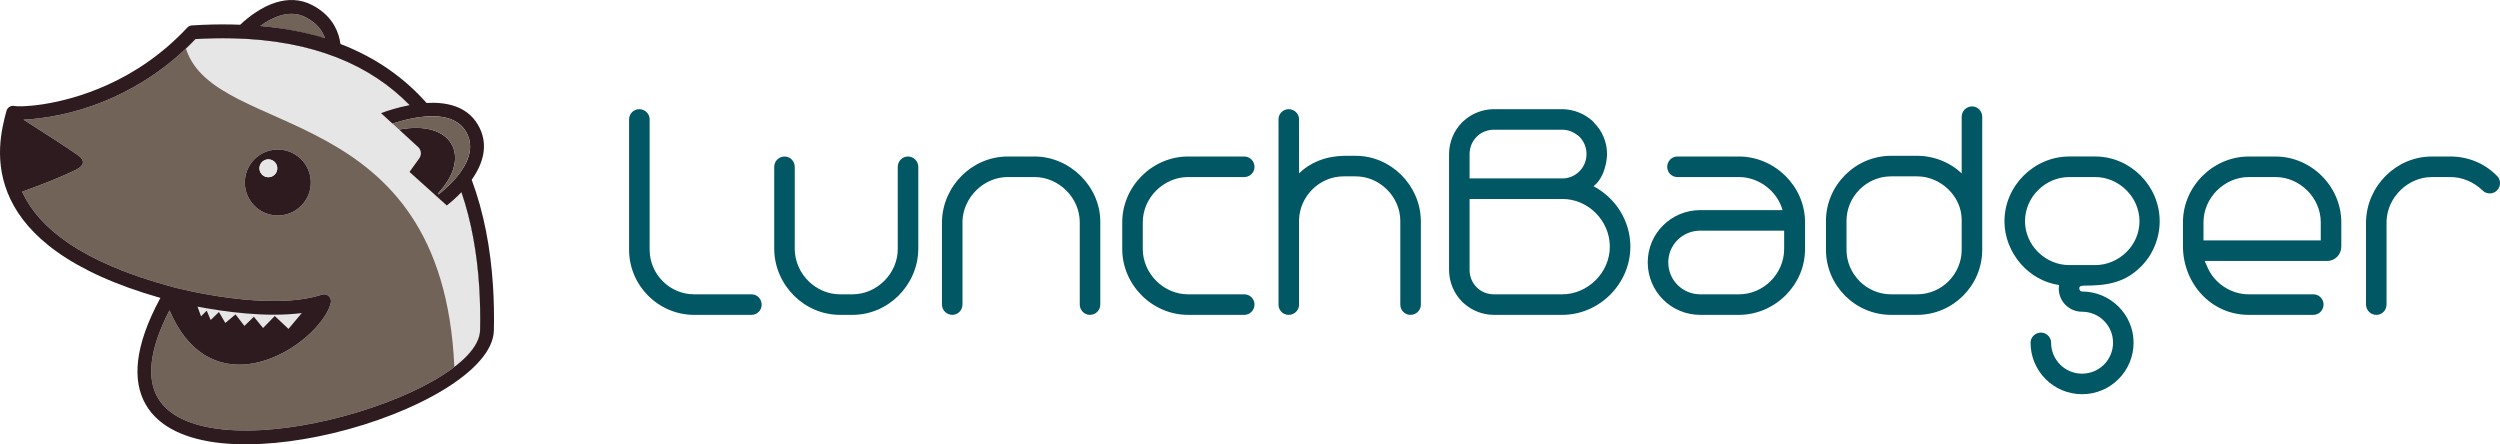 <svg xml:space="preserve" viewBox="0 0 1321.072 234.794" y="0px" x="0px" xmlns:xlink="http://www.w3.org/1999/xlink" xmlns="http://www.w3.org/2000/svg" id="Layer_1" version="1.1">
<path d="M366.818,155.528h27.951h2.392c1.489,0,2.864,0.639,3.848,1.7  c0.911,0.978,1.486,2.32,1.486,3.818c0,1.458-0.61,2.797-1.573,3.762l-0.007-0.007c-0.97,0.968-2.308,1.582-3.753,1.582h-30.343  c-9.456,0-18.057-3.872-24.289-10.104c-6.232-6.231-10.102-14.831-10.102-24.287V63.03c0-1.458,0.61-2.797,1.574-3.76  c0.965-0.965,2.302-1.575,3.761-1.575c1.499,0,2.837,0.573,3.819,1.487c1.061,0.983,1.7,2.357,1.7,3.848v68.961  c0,6.45,2.658,12.333,6.93,16.605v0.012C354.473,152.873,360.359,155.528,366.818,155.528L366.818,155.528z M1250.268,160.863  V117.28v-0.184l0.012-0.057c0.201-9.39,4.205-18.013,10.525-24.261c6.27-6.195,14.823-10.073,24.222-10.073h9.93  c4.633,0,9.178,0.918,13.369,2.667c4.081,1.707,7.829,4.211,11.003,7.438c0.593,0.478,1.014,1.07,1.289,1.696l-0.005,0.004  c0.33,0.745,0.46,1.531,0.46,2.175c0,1.498-0.573,2.838-1.487,3.82c-0.984,1.061-2.358,1.7-3.848,1.7  c-0.698,0-1.355-0.104-2.033-0.363l-0.002,0.007c-0.699-0.267-1.313-0.667-1.886-1.242l0.004-0.005  c-2.322-2.231-5.017-4.003-7.916-5.213c-2.835-1.185-5.874-1.827-8.948-1.827h-9.93c-6.302,0-12.203,2.673-16.566,6.947  c-4.345,4.257-7.165,10.077-7.346,16.406h0.008v43.952c0,1.495-0.575,2.837-1.487,3.819c-0.984,1.061-2.358,1.7-3.848,1.7  c-1.536,0-2.906-0.6-3.909-1.598l-0.012-0.012C1250.866,163.768,1250.268,162.396,1250.268,160.863L1250.268,160.863z   M1229.852,137.879h-64.829l1.502,3.42v0.012c1.854,4.273,4.968,7.802,8.757,10.282c3.85,2.518,8.39,3.936,13.01,3.936h34.204  c1.458,0,2.797,0.61,3.76,1.574l-0.005,0.005c0.969,0.97,1.58,2.308,1.58,3.755c0,1.495-0.573,2.837-1.487,3.819  c-0.984,1.061-2.357,1.7-3.848,1.7h-34.204c-9.917,0-18.453-4.081-24.592-10.507c-6.393-6.687-10.166-15.924-10.166-25.722v-12.688  c0-9.457,3.964-18.151,10.286-24.473c6.322-6.321,15.015-10.287,24.472-10.287h14.16c9.455,0,18.15,3.966,24.472,10.287  c6.322,6.322,10.286,15.016,10.286,24.473v12.872c0,2.065-0.818,3.926-2.118,5.28  C1233.744,137.02,1231.878,137.879,1229.852,137.879L1229.852,137.879z M1164.387,127.024h61.968v-9.56  c0-6.459-2.743-12.433-7.103-16.791h-0.012c-4.366-4.365-10.339-7.115-16.789-7.115h-14.16c-6.41,0-12.419,2.743-16.815,7.139  l-0.007-0.005c-4.333,4.338-7.083,10.277-7.083,16.773V127.024L1164.387,127.024z M1117.423,149.187  c-4.897,1.403-10.153,1.747-16.092,1.747c-0.924,0-1.78,0.147-2.249,0.516l0.005,0.007c-0.2,0.159-0.328,0.46-0.328,0.946  c0,0.487,0.179,0.913,0.463,1.208c0.264,0.275,0.624,0.445,1.005,0.445c7.505,0,14.298,3.036,19.222,7.922  c4.941,4.905,7.998,11.674,7.998,19.113c0,7.517-3.043,14.319-7.967,19.243l-0.011,0.012c-4.923,4.921-11.725,7.965-19.242,7.965  c-7.518,0-14.319-3.043-19.243-7.965l-0.012-0.012c-4.921-4.924-7.964-11.726-7.964-19.243c0-1.49,0.638-2.864,1.7-3.848  c0.982-0.913,2.322-1.487,3.82-1.487c1.446,0,2.785,0.612,3.755,1.58l0.005-0.005c0.965,0.963,1.575,2.302,1.575,3.76  c0,4.527,1.828,8.619,4.781,11.571l0.012,0.012c2.952,2.952,7.045,4.781,11.572,4.781c4.527,0,8.62-1.828,11.571-4.781l0.012-0.012  c2.954-2.952,4.781-7.044,4.781-11.571c0-4.519-1.832-8.612-4.793-11.571v-0.011c-2.95-2.954-7.046-4.782-11.571-4.782  c-3.404,0-6.506-1.356-8.747-3.597c-2.207-2.205-3.576-5.264-3.576-8.727c0-0.628,0.051-1.222,0.147-1.781  c-8.011-1.171-15.091-5.334-20.227-11.204c-5.354-6.121-8.609-14.111-8.609-22.507c0-9.344,3.9-17.879,10.103-24.082  c6.234-6.234,14.812-10.126,24.105-10.126h13.792c9.276,0,17.796,3.887,23.987,10.113c6.173,6.208,10.036,14.749,10.036,24.095  c0,4.493-0.902,8.904-2.578,12.977c-1.693,4.115-4.169,7.865-7.295,10.99h-0.01C1127.015,145.216,1122.463,147.746,1117.423,149.187  L1117.423,149.187z M1123.662,100.536c-4.306-4.306-10.195-6.978-16.446-6.978h-13.792c-6.317,0-12.191,2.652-16.469,6.93  c-4.222,4.221-6.885,10.025-6.885,16.423c0,6.322,2.667,12.086,6.894,16.283c4.273,4.245,10.141,6.886,16.46,6.886h13.792  c6.275,0,12.179-2.636,16.484-6.91c4.196-4.165,6.87-9.896,6.87-16.259C1130.569,110.54,1127.882,104.756,1123.662,100.536  L1123.662,100.536z M1045.98,57.923c0.913,0.982,1.487,2.322,1.487,3.819v70.249c0,9.456-3.87,18.057-10.103,24.287  c-6.23,6.232-14.831,10.104-24.287,10.104h-13.792c-9.456,0-18.057-3.872-24.289-10.104c-6.232-6.231-10.103-14.831-10.103-24.287  v-15.264c0-9.384,3.891-18.006,10.148-24.266c6.228-6.224,14.809-10.124,24.244-10.124h13.792c4.539,0,9.093,0.921,13.298,2.657  c3.789,1.567,7.29,3.802,10.237,6.621V61.742c0-1.536,0.6-2.906,1.598-3.908l0.012-0.012c1.002-0.999,2.373-1.599,3.909-1.599  C1043.622,56.223,1044.997,56.862,1045.98,57.923L1045.98,57.923z M1036.613,131.991v-10.667v-5.147  c0-6.195-2.728-11.889-6.99-16.061c-4.348-4.259-10.285-6.924-16.546-6.924h-13.792c-6.451,0-12.335,2.658-16.607,6.93h-0.012  c-4.263,4.264-6.919,10.148-6.919,16.605v15.264c0,6.45,2.658,12.333,6.93,16.605v0.012c4.264,4.265,10.148,6.92,16.607,6.92h13.792  c6.459,0,12.341-2.655,16.605-6.92v-0.012C1033.954,144.324,1036.613,138.441,1036.613,131.991L1036.613,131.991z M886.343,82.704  h2.391h30.158c9.425,0,18.234,3.938,24.648,10.312c6.302,6.265,10.295,14.888,10.295,24.448v14.158  c0,9.56-3.993,18.183-10.295,24.448c-6.414,6.375-15.223,10.312-24.648,10.312H898.48c-7.71,0-14.653-3.089-19.668-8.103v-0.011  c-5.014-5.016-8.103-11.955-8.103-19.656c0-7.623,3.101-14.532,8.135-19.527c5.016-4.98,11.948-8.061,19.635-8.061h43.481  c-1.406-4.936-4.424-9.22-8.377-12.309c-4.134-3.231-9.293-5.156-14.693-5.156h-32.549c-1.455,0-2.797-0.61-3.762-1.575  c-0.965-0.963-1.574-2.303-1.574-3.758c0-1.499,0.576-2.839,1.489-3.821C883.479,83.343,884.852,82.704,886.343,82.704  L886.343,82.704z M898.48,155.528h11.033h9.379c6.562,0,12.487-2.729,16.79-7.034l0.012-0.012c4.39-4.389,7.103-10.419,7.103-16.86  v-9.743H898.48c-4.705,0-8.931,1.869-11.976,4.887c-3.055,3.028-4.94,7.219-4.94,11.845c0,4.71,1.876,8.941,4.92,11.985h0.012  C889.545,153.647,893.777,155.528,898.48,155.528L898.48,155.528z M834.091,59.343c2.748,1.071,5.32,2.646,7.524,4.639l0.483,0.541  l0.211,0.318c2.177,2.146,3.872,4.669,5.033,7.406c1.228,2.891,1.871,6.012,1.871,9.174c0,2.928-0.795,7.18-2.454,10.807  c-1.127,2.461-2.677,4.686-4.693,6.172c5.894,3.147,10.63,7.64,13.947,12.912c3.576,5.678,5.521,12.255,5.521,19.025  c0,9.824-4.105,18.839-10.656,25.391c-6.55,6.55-15.566,10.655-25.39,10.655h-36.042c-2.995,0-5.898-0.568-8.612-1.625  c-2.756-1.072-5.299-2.655-7.516-4.663l-0.115-0.091l-0.553-0.551c-2.195-2.197-3.929-4.83-5.117-7.71  c-1.182-2.866-1.814-5.959-1.814-9.087V81.42c0-3.128,0.632-6.219,1.814-9.087c1.188-2.878,2.922-5.511,5.117-7.708l0.553-0.551  l0.115-0.093c2.217-2.006,4.762-3.59,7.516-4.661c2.714-1.058,5.619-1.626,8.612-1.626h36.042  C828.405,57.695,831.338,58.271,834.091,59.343L834.091,59.343z M780.307,151.793l0.838,0.836l0.473,0.346  c1.133,0.832,2.381,1.474,3.699,1.903c1.3,0.426,2.689,0.649,4.127,0.649h36.042c6.741,0,13.11-2.87,17.757-7.519v-0.012  c4.537-4.537,7.434-10.763,7.434-17.661c0-6.844-2.854-13.154-7.415-17.747c-4.543-4.571-10.785-7.444-17.592-7.444h-49.099v37.511  c0,1.746,0.336,3.438,0.967,4.98C778.168,149.171,779.105,150.59,780.307,151.793L780.307,151.793z M785.316,69.198  c-1.317,0.429-2.567,1.073-3.698,1.902l-0.475,0.348l-0.836,0.837c-1.202,1.201-2.14,2.621-2.768,4.155  c-0.631,1.543-0.967,3.234-0.967,4.979v12.87h49.099c3.456,0,6.647-1.438,8.96-3.779c2.288-2.313,3.727-5.518,3.727-9.092  c0-1.744-0.336-3.436-0.967-4.979c-0.628-1.535-1.567-2.954-2.768-4.155l-0.33-0.33l-1.164-0.855  c-1.137-0.833-2.383-1.477-3.677-1.908l0.002-0.004c-1.264-0.419-2.606-0.64-3.966-0.64h-36.042  C788.005,68.549,786.617,68.772,785.316,69.198L785.316,69.198z M740.376,92.342c6.248,6.173,10.233,14.684,10.433,23.96  l0.012,0.059v44.685c0,1.49-0.639,2.864-1.7,3.848c-0.982,0.915-2.322,1.489-3.819,1.489c-1.458,0-2.797-0.61-3.762-1.574  c-0.965-0.965-1.575-2.307-1.575-3.762v-44.318c0-6.358-2.702-12.24-6.998-16.536c-4.296-4.296-10.18-7-16.538-7h-6.435  c-6.344,0-12.122,2.59-16.359,6.741c-4.281,4.189-7.006,9.955-7.189,16.244h0.01v44.869c0,1.49-0.639,2.864-1.7,3.848  c-0.982,0.915-2.32,1.489-3.819,1.489c-1.457,0-2.795-0.61-3.76-1.574c-0.965-0.965-1.575-2.307-1.575-3.762V63.03  c0-1.458,0.61-2.797,1.575-3.76c0.965-0.965,2.303-1.575,3.76-1.575c1.499,0,2.837,0.573,3.819,1.487  c1.061,0.983,1.7,2.357,1.7,3.848v28.562c2.883-2.828,6.261-4.984,9.938-6.503c4.215-1.741,8.83-2.638,13.541-2.739l0.058-0.012  h6.435C725.667,82.337,734.15,86.187,740.376,92.342L740.376,92.342z M627.786,155.528h27.4h2.391c1.455,0,2.795,0.61,3.759,1.574  l-0.005,0.005c0.968,0.97,1.58,2.308,1.58,3.755c0,1.495-0.575,2.837-1.486,3.819c-0.987,1.061-2.361,1.7-3.848,1.7h-29.792  c-9.456,0-18.151-3.966-24.473-10.286c-6.32-6.322-10.286-15.019-10.286-24.473v-14.158c0-9.457,3.966-18.151,10.286-24.473  c6.322-6.321,15.017-10.287,24.473-10.287h29.792c1.487,0,2.861,0.639,3.848,1.7c0.911,0.984,1.486,2.322,1.486,3.821  c0,1.455-0.61,2.795-1.575,3.758c-0.963,0.965-2.304,1.575-3.759,1.575h-29.792c-6.372,0-12.419,2.735-16.845,7.157l0.005,0.005  c-4.307,4.308-7.065,10.214-7.065,16.744v14.158c0,6.45,2.75,12.424,7.114,16.791v0.012  C615.354,152.783,621.327,155.528,627.786,155.528L627.786,155.528z M581.424,117.096v0.184v43.583c0,1.533-0.599,2.905-1.599,3.908  l-0.011,0.012c-1.004,1-2.376,1.598-3.909,1.598c-1.489,0-2.863-0.64-3.848-1.7c-0.912-0.982-1.487-2.324-1.487-3.819v-43.399  c0-6.496-2.75-12.434-7.084-16.773l-0.005,0.005c-4.397-4.396-10.407-7.139-16.815-7.139h-14.16c-6.342,0-12.208,2.679-16.541,6.924  c-4.374,4.283-7.19,10.14-7.373,16.429h0.01v43.952c0,1.495-0.574,2.837-1.487,3.819c-0.984,1.061-2.357,1.7-3.848,1.7  c-1.538,0-2.906-0.6-3.908-1.598l-0.012-0.012c-1-1.004-1.599-2.376-1.599-3.908v-43.768l0.012-0.057  c0.202-9.39,4.203-18.013,10.525-24.261c6.27-6.195,14.823-10.073,24.222-10.073h14.16c9.35,0,18.04,3.966,24.384,10.234  C577.403,99.22,581.424,107.826,581.424,117.096L581.424,117.096z M409.116,131.991v-0.184V88.225c0-1.538,0.6-2.908,1.598-3.91  l0.012-0.012c1.002-0.999,2.373-1.599,3.911-1.599c1.489,0,2.864,0.639,3.848,1.7c0.911,0.984,1.486,2.322,1.486,3.821v43.766  h-0.008c0.179,6.479,2.971,12.321,7.277,16.566c4.372,4.313,10.302,6.971,16.637,6.971h6.619c6.451,0,12.422-2.748,16.789-7.115  c4.367-4.367,7.115-10.341,7.115-16.791V88.225c0-1.499,0.575-2.839,1.487-3.821c0.984-1.061,2.36-1.7,3.85-1.7  c1.546,0,2.922,0.6,3.92,1.599c0.997,0.999,1.597,2.374,1.597,3.922v43.766l-0.012,0.057c-0.201,9.389-4.203,18.013-10.525,24.26  c-6.266,6.195-14.821,10.073-24.222,10.073h-6.619c-9.402,0-17.954-3.878-24.223-10.073c-6.321-6.248-10.322-14.871-10.525-24.26  L409.116,131.991z" fill="#015763" clip-rule="evenodd" fill-rule="evenodd"></path>
<path d="M148.028,8.237c-3.761,1.146-7.345,3.199-10.503,5.489l0.365,0.07  c11.595,1.083,22.221,3.125,31.941,6.018l1.895,0.357c-1.591-4.526-4.81-8.191-9.927-10.909l0.004-0.007  C157.205,6.82,152.462,6.886,148.028,8.237z" fill="#716358" clip-rule="evenodd" fill-rule="evenodd"></path>
<path d="M89.573,163.917c-10.98,21.333-11.922,36.264-6.265,46.145  c5.717,9.987,18.444,15.189,34.442,16.846c16.702,1.729,36.825-0.434,56.472-5.102c40.717-9.675,79.101-29.64,79.474-47.358  c0.162-7.714,0.017-15.41-0.473-23.02c-2.27-35.274-11.997-67.678-32.6-91.411c-20.524-23.645-52.019-38.81-97.948-39.788  c-6.148-0.13-12.605-0.002-19.373,0.395C89.139,35.467,73.739,45.237,59.489,51.63c-19.855,8.907-37.799,11.221-47.05,11.608  c10.733,6.81,22.368,14.315,28.648,18.719c4.252,2.981,3.169,5.646-0.747,7.639c-6.386,3.248-17.558,7.745-28.646,11.701  l0.438,0.943c8.367,17.467,29.677,36.147,79.027,49.371l0.259,0.079c4.076,1.068,51.062,13.065,78.716,4.005  c1.915-0.62,3.976,0.426,4.597,2.342c0.226,0.701,0.231,1.423,0.052,2.082c-1.718,7.108-10.004,16.932-20.968,23.835  c-6.597,4.154-14.253,7.354-22.112,8.376v0.003c-8.081,1.053-16.35-0.181-23.906-4.961  C100.779,182.933,94.445,175.45,89.573,163.917L89.573,163.917z M151.319,79.618c9.297,2.491,14.812,12.044,12.32,21.34  c-2.489,9.295-12.043,14.811-21.339,12.321c-9.296-2.493-14.812-12.046-12.32-21.34C132.47,82.643,142.023,77.127,151.319,79.618z" fill="#716358" clip-rule="evenodd" fill-rule="evenodd"></path>
<path d="M98.253,25.657c15.397,48.673,135.513,25.668,141.842,168.279  c8.37-6.394,13.465-13.088,13.602-19.488c0.162-7.714,0.017-15.41-0.473-23.02c-2.27-35.274-11.997-67.678-32.6-91.411  c-20.524-23.645-52.019-38.81-97.948-39.788c-6.148-0.13-12.605-0.002-19.373,0.395C101.636,22.372,99.949,24.047,98.253,25.657z" fill="#E6E6E6" clip-rule="evenodd" fill-rule="evenodd"></path>
<path d="M151.319,79.618c9.297,2.491,14.812,12.044,12.32,21.34  c-2.489,9.295-12.043,14.811-21.339,12.321c-9.296-2.493-14.812-12.046-12.32-21.34C132.47,82.643,142.023,77.127,151.319,79.618  L151.319,79.618z M143.019,84.374c-2.513-0.674-5.097,0.82-5.771,3.333c-0.674,2.513,0.82,5.098,3.333,5.769  c2.513,0.674,5.098-0.816,5.77-3.331C147.024,87.632,145.534,85.048,143.019,84.374z" fill="#2D1B1F" clip-rule="evenodd" fill-rule="evenodd"></path>
<ellipse ry="4.712" rx="4.712" cy="88.926" cx="141.799" fill="#E6E6E6" clip-rule="evenodd" fill-rule="evenodd" transform="matrix(0.259 -0.966 0.966 0.259 19.208 202.882)"></ellipse>
<path d="M89.573,163.917c-10.98,21.333-11.922,36.264-6.265,46.145  c5.717,9.987,18.444,15.189,34.442,16.846c16.702,1.729,36.825-0.434,56.472-5.102c40.717-9.675,79.101-29.64,79.474-47.358  c0.162-7.714,0.017-15.41-0.473-23.02c-1.13-17.584-4.117-34.454-9.379-49.895c-2.936,3.089-5.793,5.518-7.735,7.054l-0.32-0.287  l-10.004-9.002l-9.389-8.446l0.012-0.017l0.853-1.186l4.279-5.956c0.617-0.857,0.898-1.862,0.858-2.839  c-0.035-0.995-0.407-1.98-1.073-2.77l-0.044-0.052l-0.406-0.41l-0.037-0.034l-9.93-9.092c27.78-5.366,38.461,13.887,21.24,32.885  l-0.1,0.11l-0.742,0.796l0.486,0.438l0.109-0.084l0.11-0.088l0.081-0.064l0.03-0.024l0.113-0.091l0.116-0.093l0.054-0.044  l0.064-0.051l0.118-0.096l0.12-0.098l0.024-0.018l0.1-0.081l0.123-0.103l0.117-0.095l0.01-0.008l0.127-0.107l0.128-0.106  l0.086-0.071l0.044-0.039l0.132-0.111l0.134-0.112l0.052-0.044l0.083-0.071l0.135-0.115l0.137-0.118l0.017-0.016l0.122-0.105  l0.14-0.122l0.119-0.105l0.021-0.018l0.142-0.125l0.143-0.125l0.083-0.073l0.061-0.056l0.144-0.128l0.147-0.13l0.045-0.041  l0.102-0.095l0.148-0.134l0.147-0.135l0.008-0.007l0.142-0.13l0.15-0.141L236.142,99l0.033-0.034l0.153-0.142l0.152-0.142  l0.077-0.075l0.076-0.073l0.152-0.145l0.154-0.148l0.039-0.034l0.118-0.115l0.154-0.152l0.296-0.287l0.017-0.017l0.156-0.156  l0.11-0.11l0.047-0.047l0.156-0.157l0.316-0.321l0.157-0.162l0.314-0.328l0.159-0.167l0.142-0.147l0.016-0.018  c0.367-0.392,0.735-0.796,1.1-1.208l0.157-0.177l0.014-0.014l0.142-0.164l0.156-0.179l0.128-0.147l0.027-0.034l0.154-0.182  c2.081-2.457,4.022-5.228,5.393-8.179l0.118-0.257l0.115-0.258l0.113-0.259l0.005-0.017l0.21-0.504l0.103-0.262l0.098-0.264  l0.098-0.262l0.093-0.264l0.088-0.264l0.002-0.005l0.167-0.527l0.079-0.267l0.075-0.267l0.071-0.269l0.005-0.017l0.063-0.25  l0.064-0.268l0.061-0.272l0.005-0.025l0.049-0.243l0.051-0.271l0.046-0.253l0.003-0.018l0.042-0.272l0.014-0.084l0.027-0.188  l0.034-0.272l0.012-0.115l0.033-0.334l0.032-0.372l0.007-0.111l0.008-0.162l0.012-0.274l0.001-0.072l0.007-0.224l0.002-0.42  l-0.007-0.289l-0.018-0.456l-0.004-0.052l-0.041-0.494l-0.017-0.191l-0.067-0.541l-0.004-0.022l-0.002-0.014l-0.008-0.047l-0.1-0.58  l-0.007-0.044c-0.035-0.19-0.078-0.379-0.123-0.568l-0.01-0.052l-0.021-0.081l-0.128-0.485l-0.02-0.071l-0.002-0.01l-0.023-0.08  l-0.145-0.464l-0.032-0.101l-0.018-0.046c-0.139-0.409-0.296-0.814-0.473-1.22l-0.007-0.018l-0.002-0.005l-0.017-0.037l-0.253-0.548  l-0.066-0.132l-0.267-0.517l-0.048-0.085c-0.111-0.204-0.23-0.407-0.353-0.612c-0.111-0.186-0.228-0.368-0.346-0.546l-0.03-0.044  l-0.355-0.511l-0.009-0.013c-0.126-0.171-0.253-0.34-0.387-0.504L245,67.787c-0.13-0.161-0.259-0.318-0.392-0.472l-0.049-0.052  l-0.382-0.417l-0.022-0.024l-0.051-0.052l-0.38-0.379l-0.018-0.017c-0.147-0.142-0.298-0.281-0.453-0.416l-0.027-0.024l-0.414-0.348  l-0.049-0.041l-0.046-0.036l-0.001-0.001l-0.421-0.323l-0.026-0.018l-0.485-0.342l-0.058-0.041l-0.45-0.29l-0.041-0.027  l-0.041-0.025l-0.458-0.271l-0.039-0.021l-0.519-0.283l-0.06-0.032l-0.326-0.16l-0.206-0.101l-0.033-0.016l-0.49-0.221l-0.051-0.022  l-0.196-0.083l-0.249-0.103l-0.051-0.02l-0.213-0.082l-0.455-0.168l-0.017-0.007l-0.027-0.009l-0.495-0.169l-0.02-0.005  l-0.064-0.021l-0.196-0.061l-0.264-0.08l-0.037-0.012l-0.225-0.064h-0.002l-0.265-0.073l-0.252-0.068l-0.016-0.003l-0.27-0.068  l-0.271-0.062l-0.077-0.019l-0.194-0.042l-0.274-0.057l-0.261-0.054l-0.014-0.001l-0.277-0.052l-0.272-0.049h-0.005l-0.279-0.047  l-0.281-0.044l-0.218-0.032l-0.063-0.01l-0.284-0.039l-0.191-0.023l-0.091-0.012l-0.286-0.032l-0.286-0.032h-0.005l-0.283-0.027  l-0.287-0.026c-3.028-0.255-6.205-0.1-9.32,0.304l-0.258,0.034l-0.247,0.032l-0.01,0.002l-0.257,0.035l-0.257,0.039l-0.169,0.023  l-0.088,0.015l-0.255,0.039l-0.257,0.039l-0.088,0.014l-0.168,0.027l-0.253,0.042l-0.253,0.042l-0.014,0.002l-0.24,0.042  l-0.254,0.045l-0.189,0.034l-0.064,0.01l-0.25,0.047l-0.25,0.048l-0.111,0.021l-0.138,0.026l-0.25,0.051l-0.249,0.047l-0.035,0.009  l-0.213,0.044l-0.247,0.049l-0.206,0.044l-0.041,0.007l-0.245,0.054l-0.245,0.052l-0.132,0.029l-0.111,0.024l-0.243,0.056  l-0.24,0.054l-0.059,0.012l-0.182,0.044l-0.24,0.055l-0.223,0.052l-0.016,0.004l-0.238,0.055l-0.237,0.06l-0.147,0.035l-0.088,0.022  l-0.235,0.057l-0.231,0.06l-0.076,0.018l-0.156,0.041l-0.231,0.059l-0.23,0.059l-0.005,0.002l-0.221,0.059l-0.228,0.059  l-0.162,0.042l-0.063,0.017l-0.225,0.061l-0.223,0.063l-0.091,0.025l-0.129,0.036l-0.219,0.061l-0.218,0.063l-0.027,0.007  l-0.19,0.054l-0.216,0.063l-0.174,0.049l-0.039,0.012l-0.213,0.062l-0.21,0.063l-0.106,0.032l-0.101,0.03l-0.208,0.061l-0.204,0.063  l-0.044,0.014l-0.16,0.049l-0.203,0.061l-0.181,0.057l-0.018,0.005l-0.198,0.063l-0.196,0.061l-0.118,0.037l-0.078,0.026  l-0.193,0.061l-0.191,0.063l-0.058,0.018l-0.13,0.041l-0.188,0.061l-0.184,0.061l-4.534-4.151l-1.555-1.423  c3.282-1.211,8.805-3.033,15.125-4.23c-20.537-21.063-50.866-34.386-93.818-35.299c-6.148-0.13-12.605-0.002-19.373,0.395  C89.139,35.467,73.739,45.237,59.489,51.63c-19.855,8.907-37.799,11.221-47.05,11.608c10.733,6.81,22.368,14.315,28.648,18.719  c4.252,2.981,3.169,5.646-0.747,7.639c-6.386,3.248-17.558,7.745-28.646,11.701l0.438,0.943  c8.367,17.467,29.677,36.147,79.027,49.371l0.259,0.079c4.076,1.068,51.062,13.065,78.716,4.005c1.915-0.62,3.976,0.426,4.597,2.342  c0.226,0.701,0.231,1.423,0.052,2.082c-1.718,7.108-10.004,16.932-20.968,23.835c-6.597,4.154-14.253,7.354-22.112,8.376v0.003  c-8.081,1.053-16.35-0.181-23.906-4.961C100.779,182.933,94.445,175.45,89.573,163.917L89.573,163.917z M126.911,13.071  c4.737-4.406,11.449-9.499,19.003-11.801c6.136-1.869,12.763-1.926,19.296,1.54l0.012,0.007l0.004-0.007  c5.495,2.92,9.099,6.651,11.395,10.62c1.881,3.246,2.865,6.617,3.294,9.811c18.755,7.209,33.739,17.898,45.48,31.161  c10.419-0.593,21.187,1.639,26.991,11.243c6.428,10.635,2.664,21.173-3.129,29.356c6.413,17.204,9.977,36.173,11.251,55.971  c0.497,7.711,0.644,15.609,0.472,23.621c-0.447,21.225-41.525,43.979-85.071,54.326c-20.357,4.838-41.329,7.065-58.901,5.245  c-18.273-1.891-33.009-8.193-40.039-20.473c-7.142-12.475-6.059-30.745,7.79-56.273c-48.668-13.842-70.313-33.486-79.197-52.035  C-3.78,85.874,0.921,67.902,3.407,58.624c0.52-1.948,2.523-3.104,4.472-2.584c1.772,0.475,22.905,0.482,48.641-11.065  c13.798-6.19,28.749-15.736,42.432-30.368c0.615-0.671,1.481-1.115,2.461-1.176c7.391-0.476,14.526-0.632,21.406-0.485  C124.195,12.974,125.558,13.019,126.911,13.071L126.911,13.071z M148.028,8.237c4.434-1.352,9.177-1.418,13.774,1.018l-0.004,0.007  c4.171,2.216,6.851,4.955,8.512,7.821c0.583,1.012,1.049,2.047,1.415,3.088c-5.467-1.672-11.241-3.077-17.334-4.189  c-5.377-0.984-11-1.741-16.867-2.255C140.683,11.436,144.267,9.383,148.028,8.237z" fill="#2D1B1F" clip-rule="evenodd" fill-rule="evenodd"></path>
<path d="M231.309,102.285c18.397-19.285,7.821-39.24-20.399-33.79  l-3.452-3.163c10.58-3.481,31.212-8.269,38.677,4.08c8.271,13.678-8.105,28.406-14.339,33.311L231.309,102.285z" fill="#716358" clip-rule="evenodd" fill-rule="evenodd"></path>
<path d="M104.352,162.024l0.181,0.464l1.694,4.661l3.013-2.993l2.075,4.95  l4.378-4.225l3.363,5.79l5.399-4.539l4.693,6.102l4.993-4.853l4.862,5.949l6.178-6.335l7.275,6.805l6.983-8.362  C140.691,167.834,118.65,164.77,104.352,162.024z" fill="#E6E6E6" clip-rule="evenodd" fill-rule="evenodd"></path>
</svg>